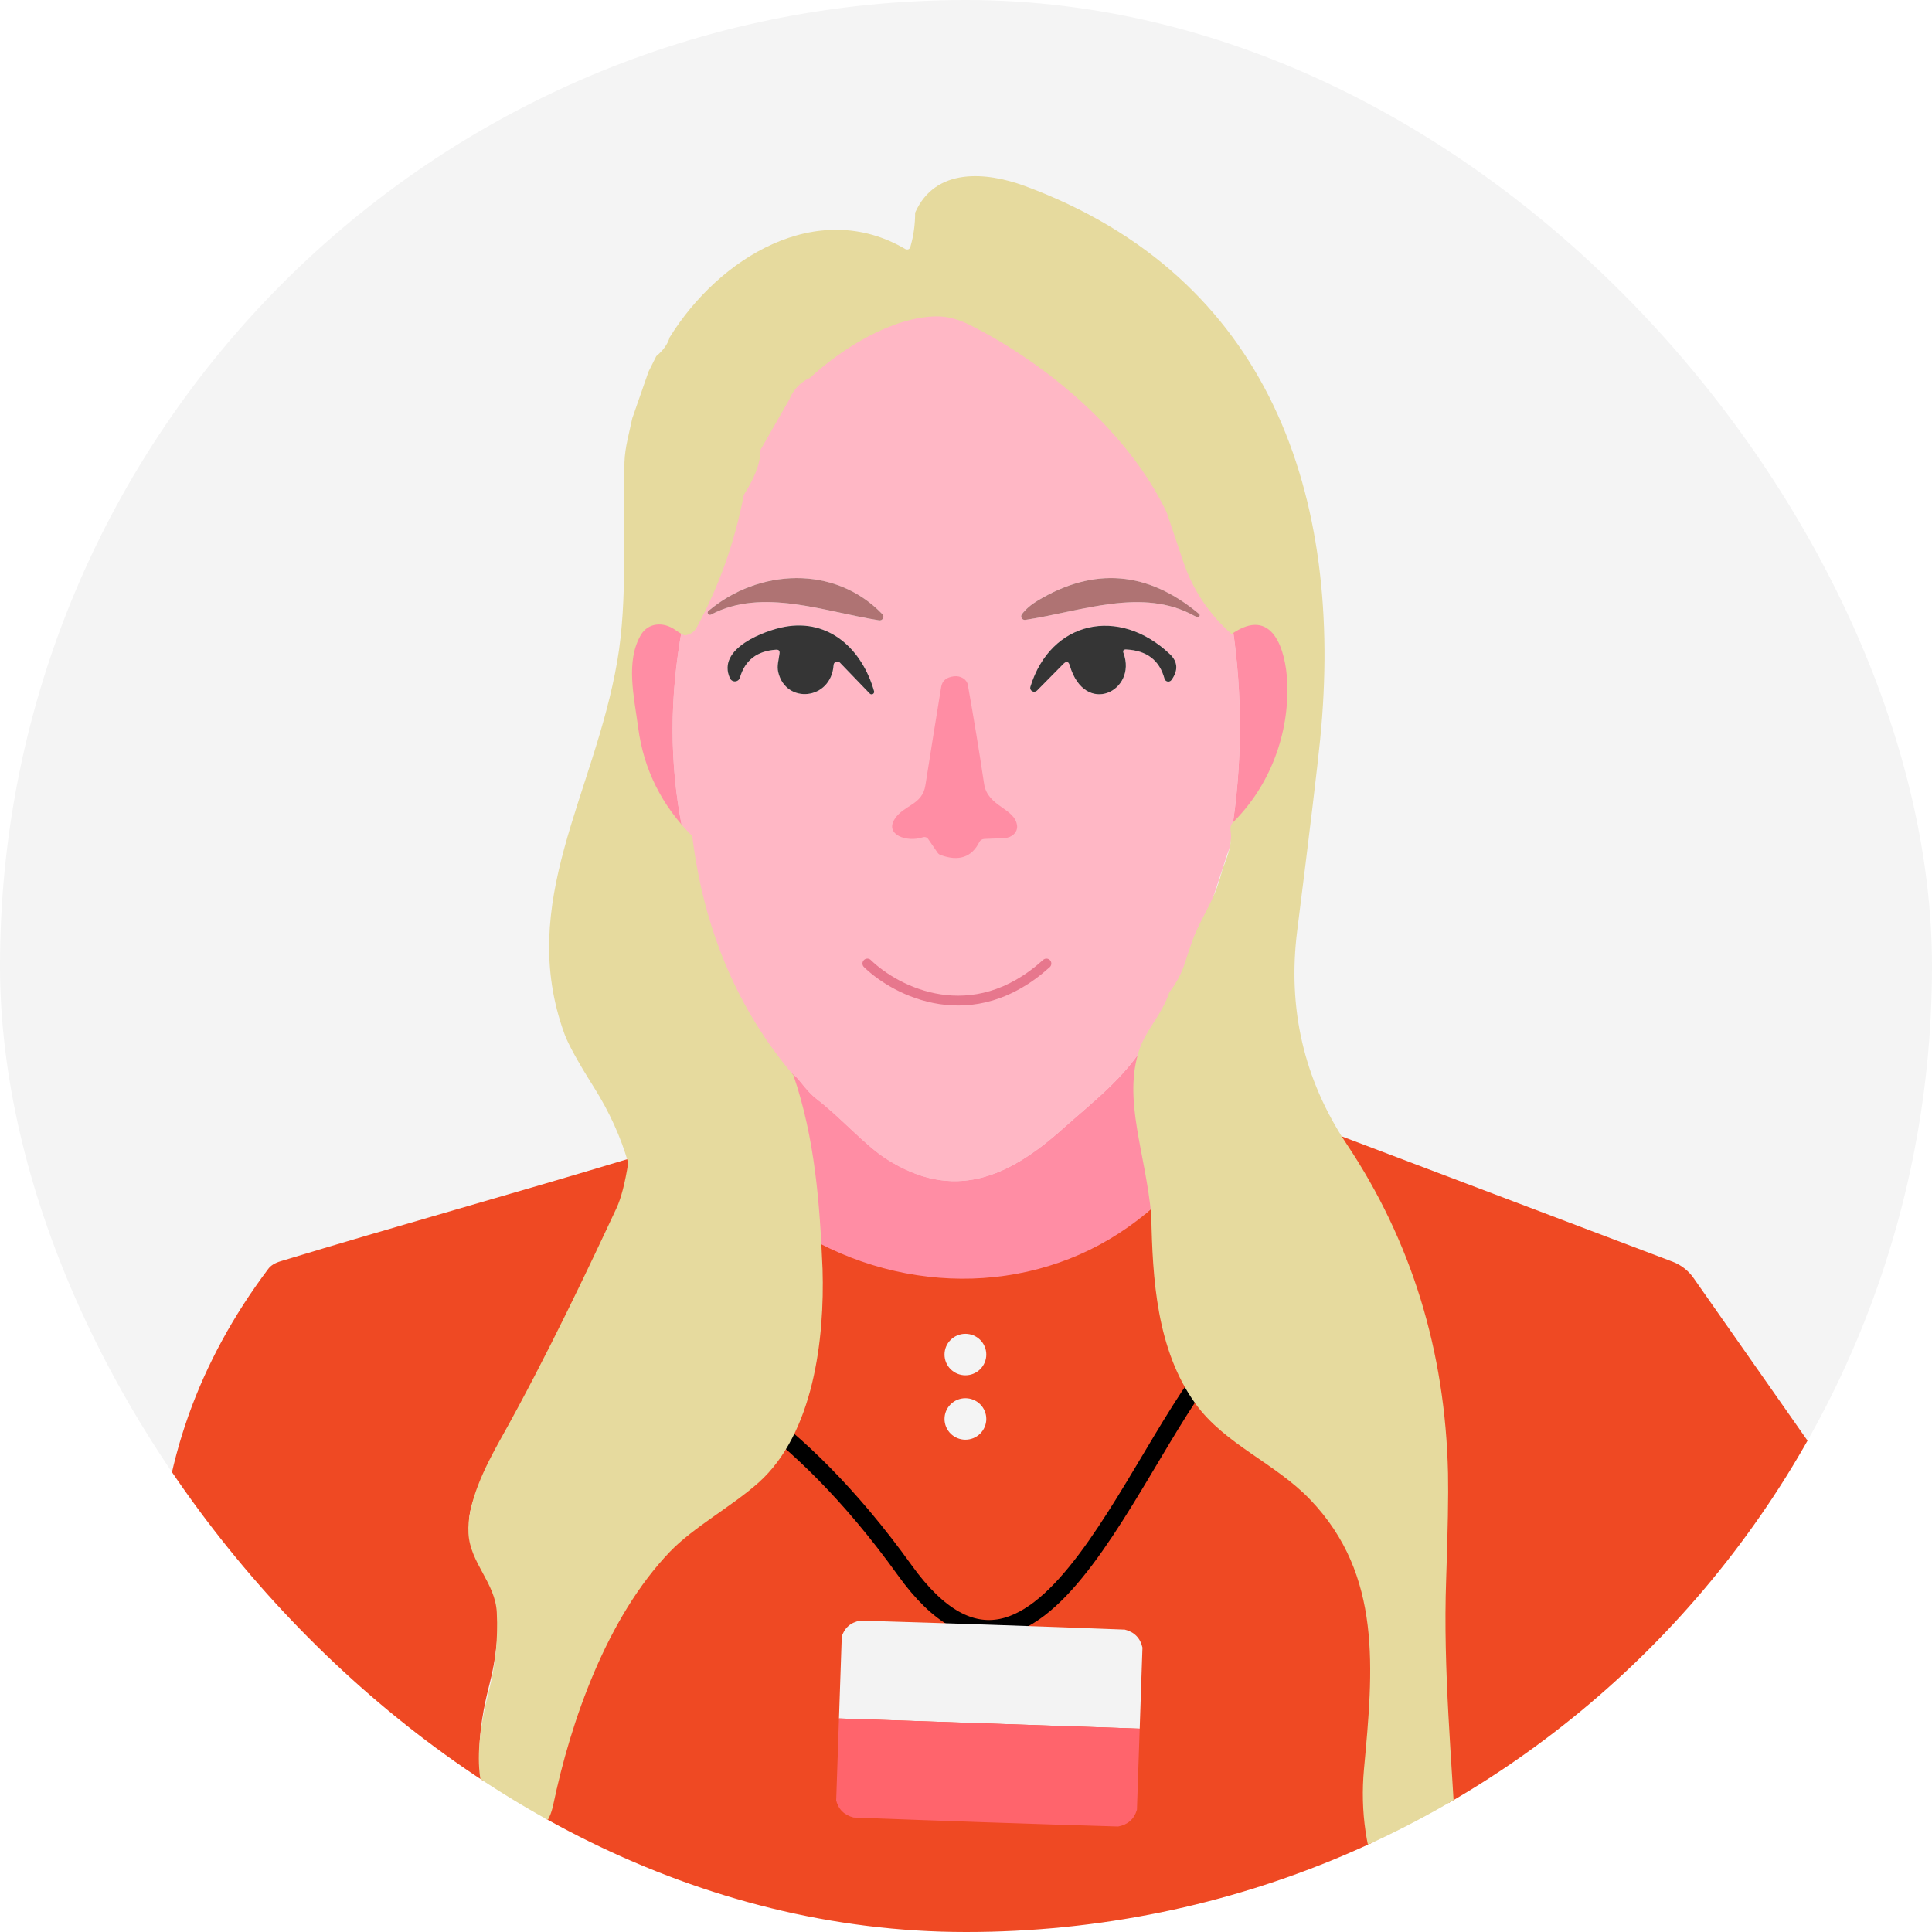 <svg width="340" height="340" viewBox="0 0 340 340" fill="none" xmlns="http://www.w3.org/2000/svg">
<g clip-path="url(#clip0_3843_2868)">
<rect width="340" height="340" rx="170" fill="#F4F4F4"/>
<path d="M216.884 110.198C218.689 122.33 218.636 134.436 216.724 146.516C216.751 147.825 216.512 149.073 216.008 150.259L210.26 167.785C207.756 172.318 205.349 176.773 203.039 181.148C198.858 189.081 192.978 193.311 186.832 198.806C177.302 207.306 167.718 211.404 156.091 204.024C152.148 201.521 148.047 196.711 143.653 193.364C142.892 192.775 141.999 191.83 140.972 190.53C140.131 189.45 139.136 188.567 137.986 187.882C128.075 176.241 122.101 162.202 120.066 145.765C117.801 134.432 117.801 122.655 120.066 110.435C121.057 110.277 121.761 109.811 122.177 109.038C126.123 101.808 128.906 94.024 130.526 85.687C132.057 83.289 133.034 80.657 133.459 77.793L138.57 68.912C139.985 67.963 141.211 66.685 142.246 65.077C147.967 59.845 156.781 54.39 164.572 54.258C166.466 54.231 168.44 54.728 170.493 55.747C184.257 62.613 198.672 74.697 205.402 88.797C205.429 88.867 206.402 91.74 208.322 97.415C209.986 102.353 212.84 106.614 216.884 110.198ZM210.127 108.353C210.393 108.502 210.614 108.577 210.791 108.577C210.856 108.582 210.922 108.566 210.977 108.532C211.032 108.497 211.075 108.446 211.099 108.385C211.123 108.324 211.126 108.258 211.109 108.195C211.092 108.133 211.055 108.077 211.003 108.037C201.995 100.499 192.527 99.722 182.598 105.704C181.439 106.398 180.518 107.189 179.837 108.076C179.759 108.176 179.712 108.297 179.704 108.423C179.695 108.549 179.725 108.675 179.789 108.785C179.854 108.894 179.949 108.982 180.064 109.036C180.179 109.091 180.308 109.11 180.434 109.091C190.416 107.562 201.008 103.332 210.127 108.353ZM155.281 108.089C146.852 99.313 133.446 100.13 124.699 107.483C124.611 107.543 124.55 107.634 124.53 107.738C124.51 107.842 124.533 107.949 124.592 108.037C124.652 108.124 124.745 108.184 124.849 108.204C124.954 108.224 125.062 108.202 125.15 108.142C134.163 103.385 145.047 107.655 154.71 109.17C154.844 109.19 154.981 109.168 155.101 109.107C155.222 109.047 155.32 108.95 155.383 108.831C155.446 108.713 155.47 108.577 155.451 108.444C155.433 108.311 155.374 108.187 155.281 108.089ZM137.189 114.995C137.043 116.233 136.698 117.129 136.963 118.289C138.304 123.995 146.295 123.218 146.706 117.024C146.714 116.899 146.759 116.78 146.834 116.68C146.909 116.58 147.012 116.504 147.13 116.46C147.248 116.417 147.376 116.409 147.499 116.436C147.622 116.464 147.734 116.526 147.821 116.616L153.051 122.045C153.119 122.124 153.213 122.176 153.316 122.194C153.419 122.212 153.525 122.193 153.616 122.142C153.707 122.091 153.777 122.009 153.815 121.912C153.852 121.815 153.854 121.708 153.821 121.61C151.75 114.375 146.016 108.827 138.052 110.317C134.694 110.936 126.039 114.085 128.468 119.37C128.549 119.543 128.681 119.688 128.847 119.786C129.013 119.884 129.204 119.929 129.395 119.916C129.586 119.903 129.767 119.833 129.915 119.714C130.063 119.595 130.169 119.433 130.22 119.251C131.105 116.203 133.22 114.564 136.565 114.336C137.043 114.301 137.251 114.52 137.189 114.995ZM198.221 114.296C201.823 114.481 204.061 116.194 204.937 119.436C204.97 119.563 205.039 119.678 205.135 119.768C205.232 119.857 205.352 119.917 205.482 119.941C205.612 119.964 205.746 119.95 205.869 119.901C205.991 119.851 206.096 119.767 206.172 119.66C207.384 117.964 207.287 116.449 205.88 115.113C196.894 106.6 184.908 109.275 181.337 120.846C181.288 120.993 181.29 121.152 181.345 121.297C181.4 121.441 181.503 121.563 181.639 121.643C181.774 121.722 181.933 121.754 182.09 121.734C182.248 121.714 182.394 121.642 182.505 121.531L187.138 116.84C187.677 116.295 188.053 116.387 188.266 117.116C190.96 126.196 200.159 121.557 197.73 114.955C197.553 114.49 197.717 114.27 198.221 114.296Z" fill="#FFB7C5"/>
<path d="M142.247 65.077C141.212 66.685 139.986 67.963 138.57 68.912C139.296 67.137 140.522 65.859 142.247 65.077Z" fill="#0056C5"/>
<path d="M133.457 77.793C133.032 80.657 132.054 83.288 130.523 85.686C130.815 82.664 131.793 80.033 133.457 77.793Z" fill="#0056C5"/>
<path d="M210.136 108.353C201.017 103.332 190.425 107.562 180.443 109.091C180.317 109.11 180.188 109.091 180.073 109.036C179.958 108.982 179.862 108.894 179.798 108.785C179.734 108.676 179.704 108.55 179.712 108.423C179.721 108.297 179.767 108.176 179.846 108.076C180.527 107.189 181.448 106.398 182.607 105.704C192.535 99.722 202.004 100.499 211.012 108.037C211.064 108.077 211.101 108.133 211.118 108.195C211.135 108.258 211.132 108.325 211.108 108.385C211.084 108.446 211.041 108.497 210.986 108.532C210.93 108.566 210.865 108.582 210.8 108.577C210.623 108.577 210.402 108.503 210.136 108.353Z" fill="#AF7373"/>
<path d="M124.707 107.483C133.454 100.13 146.86 99.313 155.289 108.089C155.382 108.187 155.441 108.311 155.46 108.444C155.478 108.577 155.454 108.712 155.391 108.831C155.328 108.95 155.23 109.047 155.109 109.107C154.989 109.168 154.852 109.19 154.718 109.17C145.055 107.654 134.171 103.385 125.158 108.142C125.07 108.201 124.962 108.224 124.857 108.204C124.753 108.184 124.661 108.124 124.601 108.037C124.541 107.949 124.518 107.842 124.538 107.738C124.558 107.634 124.619 107.543 124.707 107.483Z" fill="#AF7373"/>
<path d="M120.068 110.435C117.803 122.656 117.803 134.432 120.068 145.765C114.661 140.389 111.471 134.032 110.498 126.697C109.754 121.136 109.582 115.048 112.276 110.383C113.564 108.156 116.298 108.011 118.329 109.421C119.064 109.939 119.643 110.277 120.068 110.435Z" fill="#FF8DA4"/>
<path d="M216.727 146.517C218.638 134.437 218.691 122.331 216.886 110.199C224.253 105.072 226.496 113.243 226.735 118.606C227.146 127.831 225.102 136.765 218.638 143.143C217.682 144.092 217.045 145.217 216.727 146.517Z" fill="#FF8DA4"/>
<path d="M136.56 114.336C133.215 114.564 131.1 116.202 130.215 119.251C130.164 119.433 130.057 119.595 129.91 119.714C129.762 119.833 129.58 119.903 129.389 119.916C129.198 119.929 129.007 119.884 128.842 119.786C128.676 119.688 128.544 119.543 128.463 119.37C126.034 114.085 134.688 110.936 138.047 110.316C146.011 108.827 151.745 114.375 153.816 121.61C153.849 121.708 153.847 121.815 153.809 121.912C153.772 122.009 153.702 122.09 153.611 122.142C153.52 122.193 153.414 122.212 153.311 122.194C153.208 122.176 153.114 122.123 153.046 122.045L147.816 116.615C147.728 116.526 147.616 116.464 147.494 116.436C147.371 116.409 147.243 116.417 147.125 116.46C147.007 116.503 146.904 116.58 146.829 116.68C146.753 116.78 146.709 116.899 146.701 117.024C146.289 123.217 138.299 123.995 136.958 118.289C136.693 117.129 137.038 116.233 137.184 114.994C137.246 114.52 137.038 114.3 136.56 114.336Z" fill="#353535"/>
<path d="M197.725 114.956C200.154 121.558 190.955 126.197 188.261 117.117C188.048 116.388 187.672 116.296 187.133 116.841L182.5 121.532C182.389 121.643 182.243 121.715 182.085 121.735C181.928 121.755 181.769 121.723 181.634 121.644C181.498 121.564 181.395 121.443 181.34 121.298C181.285 121.153 181.283 120.994 181.332 120.847C184.903 109.277 196.889 106.602 205.875 115.114C207.282 116.45 207.379 117.965 206.167 119.661C206.091 119.768 205.986 119.852 205.864 119.902C205.741 119.952 205.607 119.966 205.477 119.942C205.347 119.918 205.227 119.858 205.13 119.769C205.034 119.679 204.965 119.564 204.932 119.437C204.056 116.195 201.818 114.482 198.216 114.297C197.712 114.271 197.548 114.491 197.725 114.956Z" fill="#353535"/>
<path d="M162.413 147.343C159.551 148.301 155.667 146.878 157.453 144.129C159.056 141.632 162.305 141.703 162.854 138.203C163.765 132.419 164.69 126.651 165.63 120.897C165.802 119.799 166.559 119.172 167.9 119.017C168.462 118.952 169.031 119.074 169.485 119.356C169.938 119.638 170.239 120.056 170.321 120.521C171.354 126.292 172.308 132.1 173.183 137.943C173.785 142.017 178.681 142.205 178.993 145.347C179.018 145.613 178.978 145.88 178.877 146.133C178.775 146.386 178.614 146.62 178.403 146.82C178.191 147.02 177.933 147.183 177.645 147.299C177.356 147.415 177.043 147.482 176.723 147.496L173.237 147.639C173.047 147.647 172.865 147.699 172.71 147.79C172.556 147.88 172.436 148.005 172.365 148.149C171.017 150.871 168.736 151.644 165.522 150.468C165.305 150.386 165.124 150.248 165.006 150.074L163.306 147.603C163.219 147.476 163.08 147.38 162.916 147.332C162.751 147.284 162.572 147.288 162.413 147.343Z" fill="#FF8DA4"/>
<path d="M210.267 167.785L208.501 173.307C207.24 177.155 204.4 179.896 203.245 183.269C200.205 192.164 201.705 201.573 202.674 212.656C186.64 227.204 164.048 232.106 144.47 221.986C143.974 210.433 141.815 199.065 137.992 187.881C139.143 188.567 140.138 189.45 140.979 190.53C142.005 191.83 142.899 192.775 143.66 193.363C148.054 196.711 152.155 201.521 156.097 204.024C167.725 211.404 177.309 207.306 186.839 198.806C192.985 193.311 198.865 189.081 203.046 181.148C205.356 176.772 207.763 172.318 210.267 167.785Z" fill="#FF8DA4"/>
<path d="M235.875 199.887L294.385 222.052C295.873 222.627 297.149 223.628 298.048 224.925L320.414 256.842C321.052 257.07 321.167 257.562 320.759 258.317C305.937 285.929 283.257 307.945 255.374 324.365C254.591 308.446 252.985 292.606 253.555 276.661C253.856 267.946 253.967 261.717 253.887 257.975C253.409 236.407 247.405 217.044 235.875 199.887Z" fill="#EF4923"/>
<path d="M111.624 203.629C111.057 207.187 110.438 209.805 109.632 211.536C105.119 221.142 97.912 237.878 89.722 252.387C87.001 257.223 82.249 263.219 82.554 268.543C82.846 273.775 87.32 277.227 87.572 282.485C87.802 287.194 87.329 291.82 86.151 296.362C84.28 303.649 81.731 317.235 91.448 320.635C95.178 321.94 96.877 319.555 97.567 316.313C100.66 301.633 107.044 283.355 118.221 271.772C122.428 267.41 129.238 263.76 133.936 259.582C143.679 250.898 144.529 231.039 144.144 218.783C163.722 228.904 187.177 226.743 203.211 212.195C203.437 223.145 204.353 236.191 211.282 245.719C216.472 252.875 225.391 256.143 231.617 262.626C244.373 275.896 242.74 292.474 241.107 310.04C240.417 317.552 241.483 324.703 244.306 331.494C194.61 354.01 144.476 354.076 93.903 331.692C88.877 329.478 83.125 326.28 76.648 322.098C75.878 321.61 75.573 320.675 75.493 319.858C75.236 318.681 74.418 317.565 73.037 316.511C61.896 308.024 52.154 300.934 43.809 295.242C38.588 290.471 33.318 284.515 28 277.372C28.478 257.737 34.885 239.71 47.22 223.29C47.654 222.702 48.388 222.254 49.424 221.946C69.422 215.858 90.678 209.972 111.624 203.629ZM173.571 238.379C173.571 237.411 173.184 236.482 172.494 235.798C171.805 235.113 170.87 234.729 169.895 234.729C168.919 234.729 167.984 235.113 167.295 235.798C166.605 236.482 166.218 237.411 166.218 238.379C166.218 239.347 166.605 240.276 167.295 240.96C167.984 241.645 168.919 242.029 169.895 242.029C170.87 242.029 171.805 241.645 172.494 240.96C173.184 240.276 173.571 239.347 173.571 238.379ZM173.571 249.712C173.571 248.744 173.184 247.815 172.494 247.131C171.805 246.446 170.87 246.062 169.895 246.062C168.919 246.062 167.984 246.446 167.295 247.131C166.605 247.815 166.218 248.744 166.218 249.712C166.218 250.68 166.605 251.609 167.295 252.293C167.984 252.978 168.919 253.362 169.895 253.362C170.87 253.362 171.805 252.978 172.494 252.293C173.184 251.609 173.571 250.68 173.571 249.712Z" fill="#EF4923"/>
<path d="M115.045 239.983C121.67 240.824 139.778 249.271 159.213 276.325C183.507 310.144 200.653 250.845 216.848 236.207" stroke="black" stroke-width="3"/>
<path d="M236.924 201.233C248.385 218.381 254.353 237.734 254.828 259.291C254.907 263.032 254.797 269.257 254.498 277.968C253.931 293.905 255.527 309.737 256.306 325.648L243.218 332.773C240.412 325.986 239.352 318.838 240.038 311.331C241.661 293.773 243.284 277.204 230.605 263.941C224.417 257.46 215.551 254.194 210.392 247.042C203.505 237.519 202.832 224.941 202.608 213.995C201.645 202.918 197.515 193.514 200.537 184.624C201.685 181.252 204.508 178.512 205.761 174.666C207.028 173.007 207.956 171.25 208.545 169.398C209.372 166.799 210.027 164.963 210.511 163.892C212.297 159.958 213.83 158.167 215.158 152.895C215.659 151.71 216.606 149.197 216.58 147.889C216.897 146.59 216.066 145.637 217.016 144.689C223.441 138.314 226.937 129.212 226.528 119.992C226.29 114.632 224.061 106.466 216.738 111.589C212.719 108.007 209.882 103.748 208.229 98.813C206.32 93.141 205.352 90.269 205.326 90.199C198.637 76.106 184.309 64.028 170.627 57.166C168.587 56.147 166.625 55.651 164.743 55.678C156.998 55.809 148.238 61.262 142.551 66.491C140.836 67.272 139.618 68.55 138.897 70.324L133.817 79.201C133.817 81.822 132.567 84.457 130.901 87.091C129.292 95.424 126.526 103.204 122.603 110.43C122.189 111.203 121.49 111.668 120.505 111.826C120.083 111.668 119.507 111.33 118.777 110.812C116.758 109.403 114.04 109.548 112.76 111.774C110.082 116.436 111.573 122.521 112.312 128.08C113.279 135.412 116.45 141.764 121.824 147.138C123.847 163.567 129.784 177.599 139.636 189.234C143.435 200.411 144.262 211.774 144.755 223.321C145.137 235.57 143.198 252.218 133.514 260.898C128.843 265.073 122.075 268.722 117.893 273.081C106.784 284.659 100.438 302.927 97.364 317.6C96.677 320.84 94.989 323.224 91.281 321.92C81.624 318.522 84.157 304.943 86.017 297.659C87.187 293.119 87.658 288.496 87.429 283.79C87.178 278.534 82.732 275.083 82.442 269.855C82.138 264.533 85.371 258.119 88.075 253.285C96.216 238.784 104.026 222.175 108.512 212.573C109.312 210.843 109.994 208.2 110.557 204.644C109.247 200.087 107.228 195.644 104.501 191.315C101.731 186.915 100.007 183.789 99.329 181.937C90.912 158.755 104.554 140 108.631 116.344C110.518 105.399 109.568 92.899 109.897 81.322C109.977 78.714 110.742 76.172 111.27 73.617L114.133 65.398L115.491 62.684C116.714 61.675 117.501 60.568 117.853 59.365C126.482 45.417 143.818 34.682 159.36 43.85C159.8 43.999 160.086 43.854 160.217 43.415C160.772 41.518 161.049 39.521 161.049 37.422C164.611 29.388 173.635 30.257 180.364 32.733C223.507 48.697 236.568 87.394 232.333 130.068C231.858 134.88 230.508 146.129 228.283 163.813C226.568 177.45 229.448 189.923 236.924 201.233Z" fill="#E6DA9E"/>
<path d="M152.641 169.564C157.712 174.487 171.114 181.378 184.154 169.564" stroke="#E7778D" stroke-width="1.727" stroke-linecap="round"/>
<g clip-path="url(#clip1_3843_2868)">
<path opacity="0.998" fill-rule="evenodd" clip-rule="evenodd" d="M201.053 289.943C200.892 294.702 200.73 299.461 200.568 304.22C182.912 303.62 165.255 303.021 147.599 302.421C147.761 297.662 147.922 292.903 148.084 288.144C148.581 286.494 149.685 285.513 151.395 285.201C166.916 285.659 182.434 286.186 197.95 286.783C199.635 287.211 200.67 288.264 201.053 289.943Z" fill="#F3F3F3"/>
<path opacity="0.998" fill-rule="evenodd" clip-rule="evenodd" d="M147.598 302.415C165.254 303.015 182.911 303.615 200.567 304.215C200.405 308.974 200.244 313.733 200.082 318.492C199.588 320.138 198.484 321.119 196.771 321.435C181.25 320.976 165.732 320.449 150.216 319.853C148.528 319.422 147.494 318.368 147.113 316.692C147.274 311.933 147.436 307.174 147.598 302.415Z" fill="#FF646C"/>
</g>
</g>
<defs>
<clipPath id="clip0_3843_2868">
<rect width="340" height="340" rx="170" fill="white"/>
</clipPath>
<clipPath id="clip1_3843_2868">
<rect width="53" height="53" fill="white" transform="translate(148.545 275.987) rotate(1.946)"/>
</clipPath>
</defs>
</svg>
